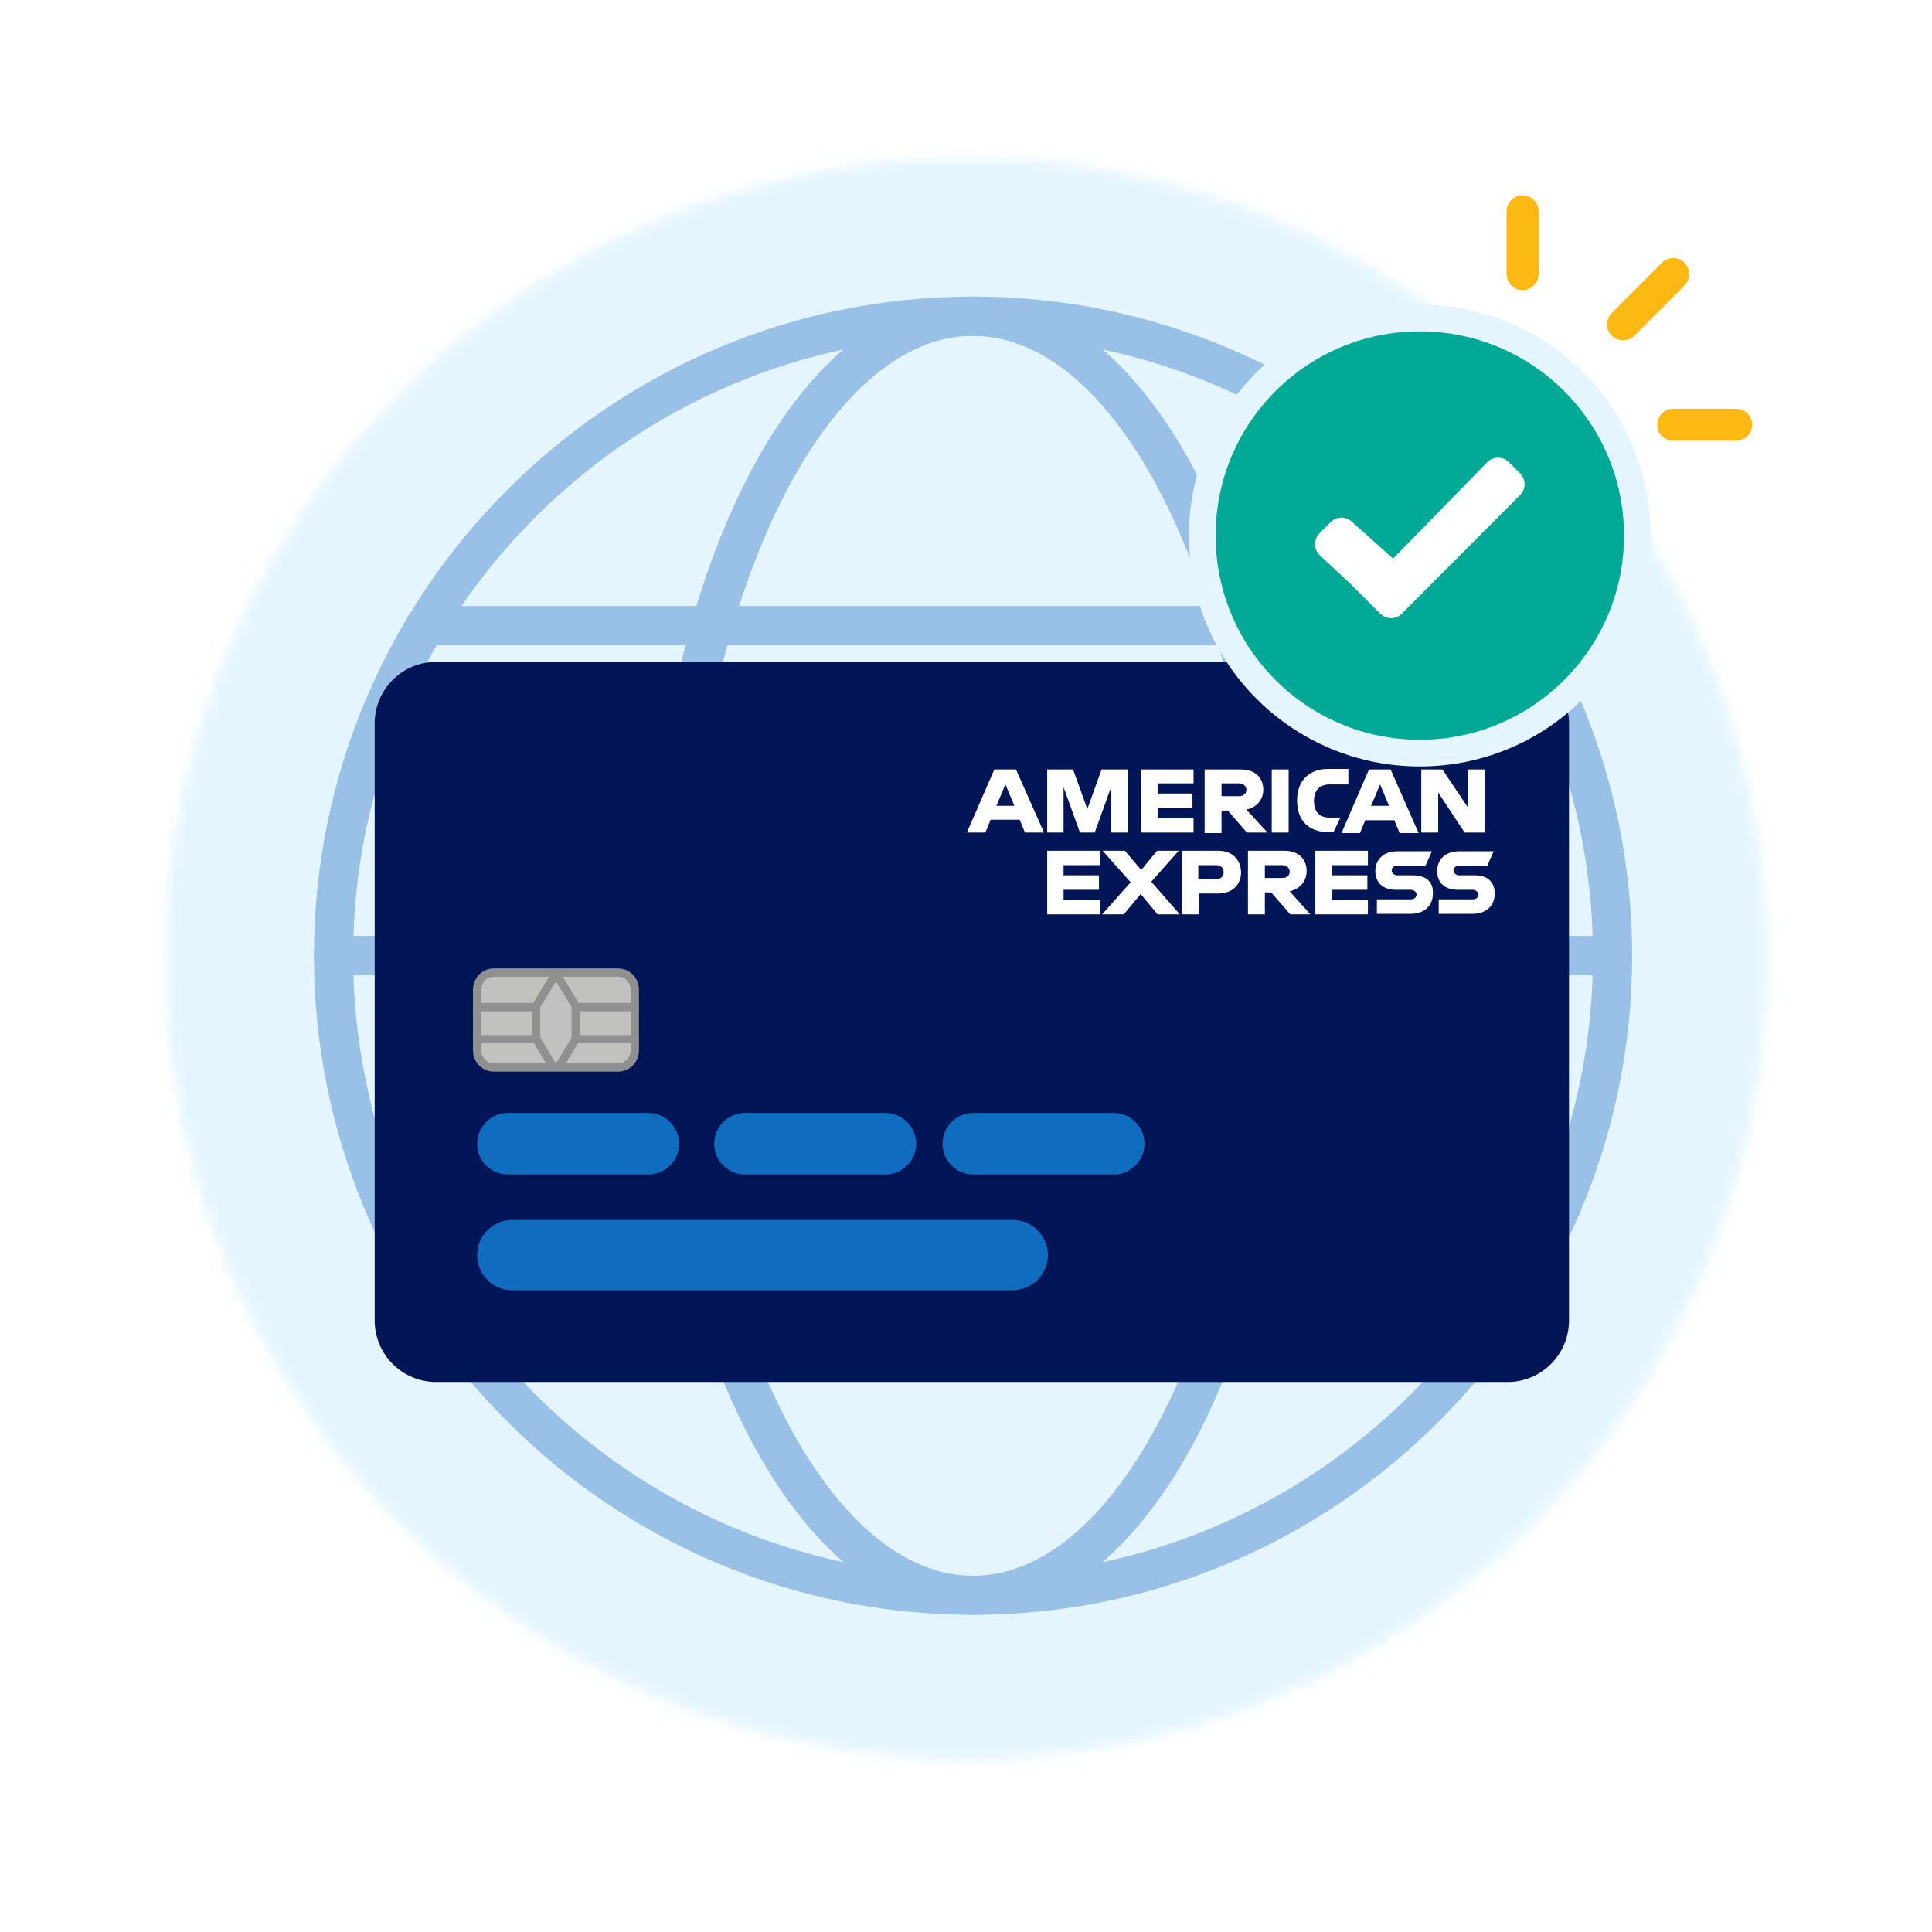<svg width="181" height="181" viewBox="0 0 181 181" fill="none" xmlns="http://www.w3.org/2000/svg">
<g clip-path="url(#clip0_2225_3361)">
<mask id="mask0_2225_3361" style="mask-type:luminance" maskUnits="userSpaceOnUse" x="0" y="0" width="181" height="181">
<path d="M180.047 0.295H0.047V180.295H180.047V0.295Z" fill="white"/>
</mask>
<g mask="url(#mask0_2225_3361)">
<mask id="mask1_2225_3361" style="mask-type:luminance" maskUnits="userSpaceOnUse" x="15" y="14" width="151" height="151">
<path d="M15.547 89.795C15.547 131.215 49.127 164.795 90.547 164.795C131.967 164.795 165.547 131.215 165.547 89.795C165.547 48.375 131.967 14.795 90.547 14.795C49.127 14.795 15.547 48.375 15.547 89.795Z" fill="white"/>
</mask>
<g mask="url(#mask1_2225_3361)">
<path d="M207.688 7.795H-31.312V178.795H207.688V7.795Z" fill="#E5F5FF"/>
<path d="M95.838 41.795H77.838C76.738 41.795 75.838 40.895 75.838 39.795C75.838 38.695 76.738 37.795 77.838 37.795H95.838C96.938 37.795 97.838 38.695 97.838 39.795C97.838 40.895 96.938 41.795 95.838 41.795Z" fill="#E5F5FF"/>
<path d="M103.838 39.795C103.838 40.895 102.938 41.795 101.838 41.795C100.738 41.795 99.838 40.895 99.838 39.795C99.838 38.695 100.738 37.795 101.838 37.795C102.938 37.795 103.838 38.695 103.838 39.795Z" fill="#E5F5FF"/>
<path d="M207.688 7.795H-31.312V178.795H207.688V7.795Z" fill="#E5F5FF"/>
<path d="M95.838 41.795H77.838C76.738 41.795 75.838 40.895 75.838 39.795C75.838 38.695 76.738 37.795 77.838 37.795H95.838C96.938 37.795 97.838 38.695 97.838 39.795C97.838 40.895 96.938 41.795 95.838 41.795Z" fill="#E5F5FF"/>
<path d="M103.838 39.795C103.838 40.895 102.938 41.795 101.838 41.795C100.738 41.795 99.838 40.895 99.838 39.795C99.838 38.695 100.738 37.795 101.838 37.795C102.938 37.795 103.838 38.695 103.838 39.795Z" fill="#E5F5FF"/>
<path d="M207.688 7.795H-31.312V178.795H207.688V7.795Z" fill="#E5F5FF"/>
</g>
<path d="M91.156 151.285C57.116 151.285 29.416 123.585 29.416 89.535C29.416 55.485 57.116 27.785 91.156 27.785C125.196 27.785 152.906 55.485 152.906 89.535C152.906 123.585 125.206 151.285 91.156 151.285ZM91.156 31.465C59.136 31.465 33.086 57.515 33.086 89.545C33.086 121.575 59.136 147.625 91.156 147.625C123.176 147.625 149.236 121.575 149.236 89.545C149.236 57.515 123.186 31.465 91.156 31.465Z" fill="#99C1E7"/>
<path d="M91.158 151.285C74.108 151.285 60.758 124.165 60.758 89.535C60.758 54.905 74.108 27.785 91.158 27.785C108.208 27.785 121.558 54.905 121.558 89.535C121.558 124.165 108.208 151.285 91.158 151.285ZM91.158 31.465C76.668 31.465 64.428 58.065 64.428 89.545C64.428 121.025 76.668 147.625 91.158 147.625C105.648 147.625 117.888 121.025 117.888 89.545C117.888 58.065 105.648 31.465 91.158 31.465Z" fill="#99C1E7"/>
<path d="M144.277 119.055H38.037C37.027 119.055 36.197 118.235 36.197 117.215C36.197 116.195 37.017 115.375 38.037 115.375H144.277C145.287 115.375 146.117 116.195 146.117 117.215C146.117 118.235 145.297 119.055 144.277 119.055Z" fill="#99C1E7"/>
<path d="M142.476 60.455H39.836C38.826 60.455 37.996 59.635 37.996 58.615C37.996 57.595 38.816 56.775 39.836 56.775H142.476C143.486 56.775 144.316 57.595 144.316 58.615C144.316 59.635 143.496 60.455 142.476 60.455Z" fill="#99C1E7"/>
<path d="M151.056 91.365H31.246C30.236 91.365 29.406 90.546 29.406 89.525C29.406 88.505 30.226 87.686 31.246 87.686H151.056C152.066 87.686 152.896 88.505 152.896 89.525C152.896 90.546 152.076 91.365 151.056 91.365Z" fill="#99C1E7"/>
<g filter="url(#filter0_i_2225_3361)">
<path d="M141.232 62.012H40.862C37.681 62.012 35.102 64.591 35.102 67.772V123.712C35.102 126.893 37.681 129.472 40.862 129.472H141.232C144.413 129.472 146.992 126.893 146.992 123.712V67.772C146.992 64.591 144.413 62.012 141.232 62.012Z" fill="#021557"/>
</g>
<g clip-path="url(#clip1_2225_3361)">
<path d="M138.153 82.006H136.717C136.42 82.006 136.173 81.806 136.173 81.555C136.173 81.255 136.42 81.105 136.717 81.105H139.341L139.935 79.752H136.717C135.38 79.752 134.638 80.553 134.638 81.605C134.638 82.707 135.38 83.359 136.519 83.359H137.955C138.252 83.359 138.499 83.559 138.499 83.809C138.499 84.06 138.301 84.26 137.955 84.26H134.786V85.613H137.955C139.291 85.613 140.034 84.811 140.034 83.709C140.034 82.607 139.341 82.006 138.153 82.006ZM132.361 82.006H130.925C130.628 82.006 130.381 81.806 130.381 81.555C130.381 81.255 130.628 81.105 130.925 81.105H133.549L134.143 79.752H130.925C129.589 79.752 128.846 80.553 128.846 81.605C128.846 82.707 129.589 83.359 130.727 83.359H132.163C132.46 83.359 132.707 83.559 132.707 83.809C132.707 84.06 132.509 84.26 132.163 84.26H128.995V85.613H132.163C133.499 85.613 134.242 84.811 134.242 83.709C134.291 82.607 133.598 82.006 132.361 82.006ZM123.203 85.663H128.153V84.31H124.787V83.359H128.103V82.006H124.787V81.054H128.153V79.702H123.203V85.663ZM120.133 82.257H118.5V81.054H120.133C120.579 81.054 120.827 81.355 120.827 81.656C120.827 82.006 120.579 82.257 120.133 82.257ZM122.411 81.605C122.411 80.453 121.619 79.702 120.331 79.702H116.916V85.663H118.5V83.609H119.094L120.876 85.663H122.757L120.827 83.509C121.817 83.258 122.411 82.557 122.411 81.605ZM113.946 82.357H112.262V81.054H113.946C114.391 81.054 114.639 81.355 114.639 81.706C114.639 82.056 114.441 82.357 113.946 82.357ZM114.144 79.702H110.728V85.663H112.312V83.709H114.144C115.48 83.709 116.272 82.858 116.272 81.706C116.223 80.503 115.431 79.702 114.144 79.702ZM110.431 79.702H108.401L106.916 81.505L105.382 79.702H103.302L105.926 82.657L103.253 85.663H105.283L106.867 83.759L108.451 85.663H110.53L107.857 82.607L110.431 79.702ZM98.105 85.663H103.055V84.31H99.639V83.359H102.956V82.006H99.639V81.054H103.055V79.702H98.105V85.663ZM137.559 75.695L135.133 72.088H133.153V77.999H134.737V74.242L137.212 77.999H139.093V72.088H137.559V75.695ZM128.45 75.494L129.292 73.49L130.133 75.494H128.45ZM128.252 72.088L125.678 78.049H127.41L127.905 76.847H130.628L131.123 78.049H132.905L130.282 72.088H128.252ZM123.104 75.093V74.993C123.104 74.092 123.599 73.49 124.589 73.49H126.321V72.038H124.44C122.51 72.038 121.52 73.29 121.52 74.943V75.043C121.52 76.897 122.658 77.949 124.391 77.949H124.935L125.579 76.596H124.638C123.698 76.646 123.104 76.095 123.104 75.093ZM119.143 72.088V77.999H120.728V72.088H119.143ZM116.074 74.593H114.441V73.39H116.074C116.52 73.39 116.767 73.691 116.767 73.991C116.767 74.342 116.52 74.593 116.074 74.593ZM118.351 73.991C118.351 72.839 117.559 72.088 116.272 72.088H112.857V78.049H114.441V75.945H115.035L116.817 77.999H118.747L116.767 75.845C117.757 75.644 118.351 74.893 118.351 73.991ZM106.867 77.999H111.817V76.646H108.451V75.695H111.718V74.342H108.451V73.39H111.817V72.088H106.867V77.999ZM101.867 75.795L100.53 72.088H98.105V77.999H99.639V73.741L101.174 77.999H102.56L104.094 73.741V77.999H105.679V72.088H103.203L101.867 75.795ZM93.352 75.494L94.194 73.49L95.035 75.494H93.352ZM93.154 72.088L90.58 77.999H92.313L92.808 76.797H95.53L96.025 77.999H97.808L95.184 72.088H93.154Z" fill="white"/>
</g>
<path d="M47.581 104.27H60.741C62.331 104.27 63.621 105.56 63.621 107.15C63.621 108.74 62.331 110.03 60.741 110.03H47.581C45.991 110.03 44.701 108.74 44.701 107.15C44.701 105.56 45.991 104.27 47.581 104.27Z" fill="#106CBF"/>
<path d="M69.79 104.27H82.95C84.54 104.27 85.83 105.56 85.83 107.15C85.83 108.74 84.54 110.03 82.95 110.03H69.79C68.2 110.03 66.91 108.74 66.91 107.15C66.91 105.56 68.2 104.27 69.79 104.27Z" fill="#106CBF"/>
<path d="M91.181 104.27H104.341C105.931 104.27 107.221 105.56 107.221 107.15C107.221 108.74 105.931 110.03 104.341 110.03H91.181C89.591 110.03 88.301 108.74 88.301 107.15C88.301 105.56 89.591 104.27 91.181 104.27Z" fill="#106CBF"/>
<path d="M47.991 114.292H94.881C96.701 114.292 98.171 115.762 98.171 117.582C98.171 119.402 96.701 120.872 94.881 120.872H47.991C46.171 120.872 44.701 119.402 44.701 117.582C44.701 115.762 46.171 114.292 47.991 114.292Z" fill="#106CBF"/>
<path d="M46.261 91.119H57.921C58.781 91.119 59.471 91.847 59.471 92.73V98.386C59.471 99.28 58.771 99.997 57.921 99.997H46.261C45.401 99.997 44.711 99.269 44.711 98.386V92.73C44.711 91.836 45.411 91.119 46.261 91.119Z" fill="#C1C1C0"/>
<path d="M57.921 91.119H46.251C45.395 91.119 44.701 91.84 44.701 92.73V98.396C44.701 99.286 45.395 100.007 46.251 100.007H57.921C58.777 100.007 59.471 99.286 59.471 98.396V92.73C59.471 91.84 58.777 91.119 57.921 91.119Z" stroke="#909090" stroke-width="0.78" stroke-linecap="round" stroke-linejoin="round"/>
<path d="M52.49 99.716L53.944 97.315V94.258L52.49 91.857C52.376 91.67 52.111 91.597 51.883 91.69C51.795 91.722 51.731 91.784 51.681 91.857L50.227 94.258V97.315L51.681 99.716C51.795 99.903 52.06 99.976 52.288 99.882C52.376 99.851 52.452 99.789 52.49 99.716Z" stroke="#909090" stroke-width="0.78" stroke-linecap="round" stroke-linejoin="round"/>
<path d="M44.701 94.352H50.227" stroke="#909090" stroke-width="0.78" stroke-linecap="round" stroke-linejoin="round"/>
<path d="M44.701 97.357H50.227" stroke="#909090" stroke-width="0.78" stroke-linecap="round" stroke-linejoin="round"/>
<path d="M54.031 94.352H59.471" stroke="#909090" stroke-width="0.78" stroke-linecap="round" stroke-linejoin="round"/>
<path d="M54.031 97.357H59.471" stroke="#909090" stroke-width="0.78" stroke-linecap="round" stroke-linejoin="round"/>
<path d="M133.017 70.555C144.273 70.555 153.397 61.431 153.397 50.175C153.397 38.919 144.273 29.795 133.017 29.795C121.761 29.795 112.637 38.919 112.637 50.175C112.637 61.431 121.761 70.555 133.017 70.555Z" fill="#00A995" stroke="#E5F5FF" stroke-width="2.5" stroke-miterlimit="10"/>
<path d="M142.068 46.015L133.688 54.415L130.968 57.145C130.608 57.505 130.028 57.505 129.668 57.145L126.948 54.415L123.958 51.625C123.608 51.265 123.608 50.685 123.958 50.325L125.028 49.255C125.388 48.895 125.968 48.895 126.328 49.255L130.238 52.765C130.388 52.915 130.638 52.915 130.788 52.765L139.698 43.645C140.058 43.285 140.638 43.285 140.998 43.645L142.068 44.715C142.428 45.075 142.428 45.655 142.068 46.015Z" fill="white" stroke="white" stroke-miterlimit="10"/>
<path d="M152.057 30.385L156.757 25.675" stroke="#FDB913" stroke-width="3" stroke-linecap="round" stroke-linejoin="round"/>
<path d="M142.646 25.675V19.795" stroke="#FDB913" stroke-width="3" stroke-linecap="round" stroke-linejoin="round"/>
<path d="M162.648 39.795H156.758" stroke="#FDB913" stroke-width="3" stroke-linecap="round" stroke-linejoin="round"/>
</g>
</g>
<defs>
<filter id="filter0_i_2225_3361" x="35.102" y="62.012" width="111.891" height="67.46" filterUnits="userSpaceOnUse" color-interpolation-filters="sRGB">
<feFlood flood-opacity="0" result="BackgroundImageFix"/>
<feBlend mode="normal" in="SourceGraphic" in2="BackgroundImageFix" result="shape"/>
<feColorMatrix in="SourceAlpha" type="matrix" values="0 0 0 0 0 0 0 0 0 0 0 0 0 0 0 0 0 0 127 0" result="hardAlpha"/>
<feOffset/>
<feGaussianBlur stdDeviation="4"/>
<feComposite in2="hardAlpha" operator="arithmetic" k2="-1" k3="1"/>
<feColorMatrix type="matrix" values="0 0 0 0 0 0 0 0 0 0 0 0 0 0 0 0 0 0 1 0"/>
<feBlend mode="normal" in2="shape" result="effect1_innerShadow_2225_3361"/>
</filter>
<clipPath id="clip0_2225_3361">
<rect width="180" height="180" fill="white" transform="translate(0.047 0.295)"/>
</clipPath>
<clipPath id="clip1_2225_3361">
<rect width="60" height="17" fill="white" transform="translate(80.094 71.795)"/>
</clipPath>
</defs>
</svg>
